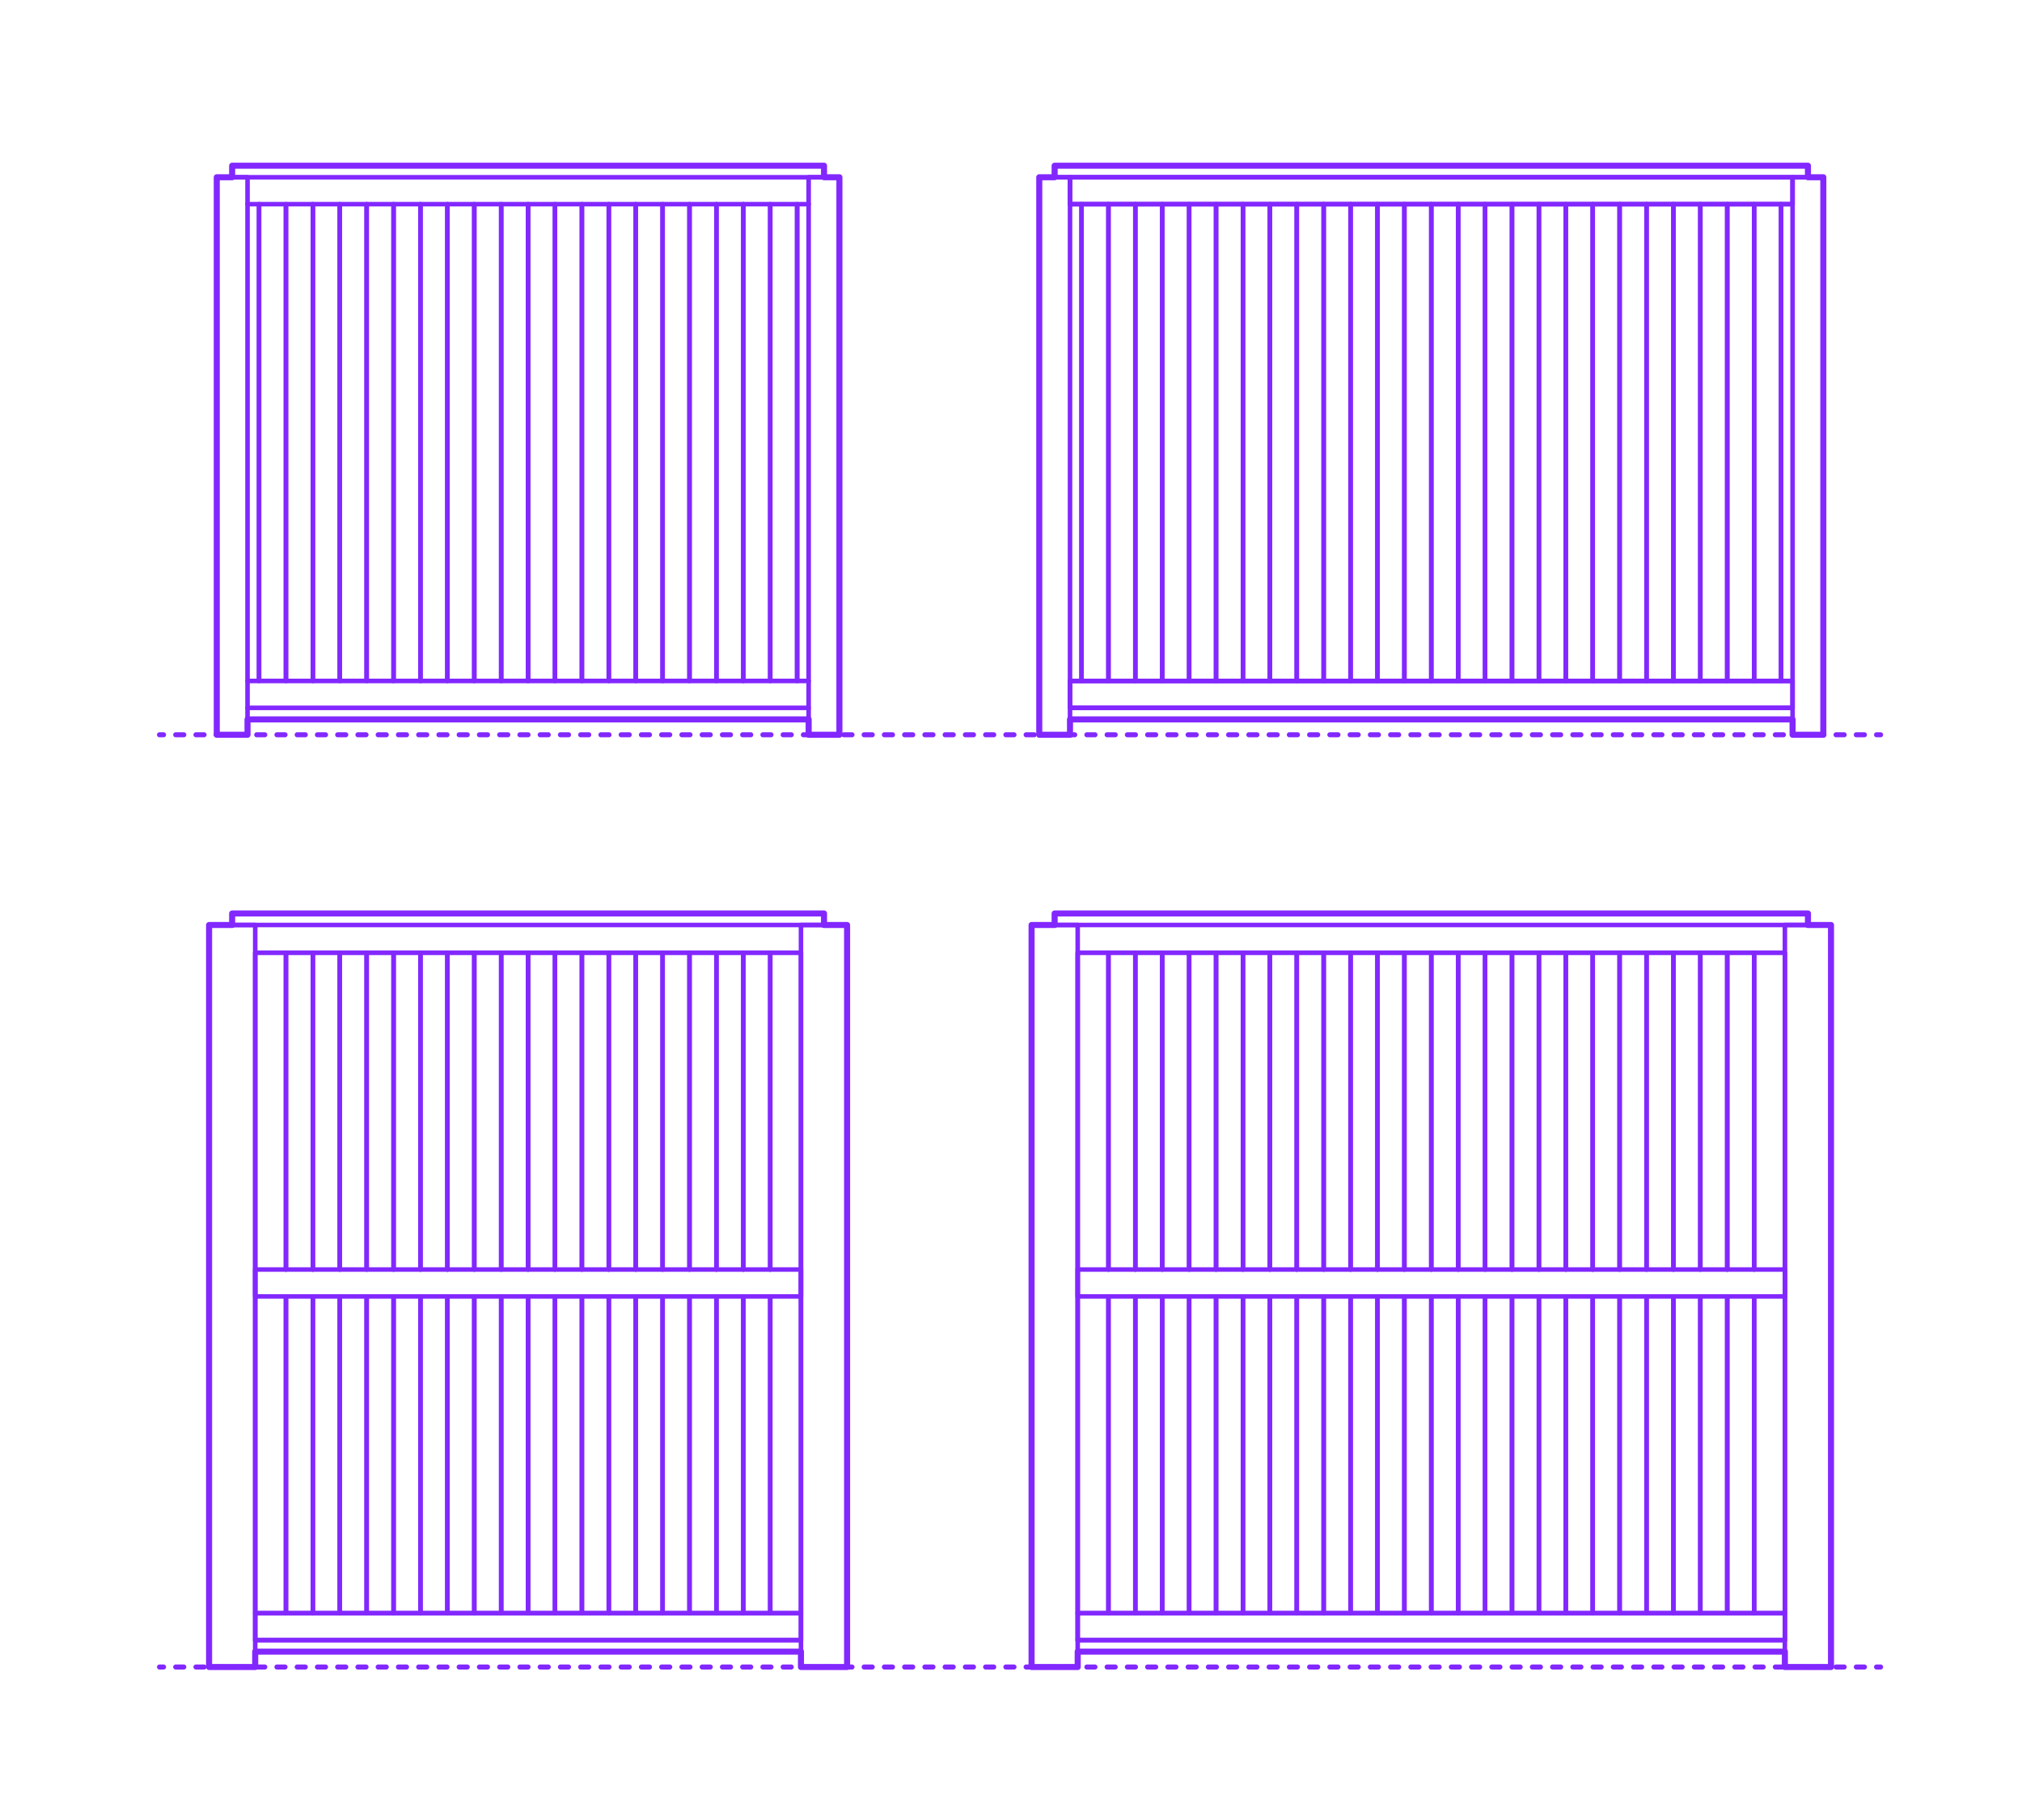 <?xml version="1.0" encoding="utf-8"?>
<!-- Generator: Adobe Illustrator 27.4.0, SVG Export Plug-In . SVG Version: 6.00 Build 0)  -->
<!DOCTYPE svg PUBLIC "-//W3C//DTD SVG 1.1//EN" "http://www.w3.org/Graphics/SVG/1.1/DTD/svg11.dtd">
<svg version="1.1" xmlns:x="http://ns.adobe.com/Extensibility/1.0/" xmlns:i="http://ns.adobe.com/AdobeIllustrator/10.0/" xmlns:graph="http://ns.adobe.com/Graphs/1.0/"
	 xmlns="http://www.w3.org/2000/svg" xmlns:xlink="http://www.w3.org/1999/xlink" x="0px" y="0px" width="1000px" height="900px"
	 viewBox="0 0 1000 900" enable-background="new 0 0 1000 900" xml:space="preserve">
<g id="FILL-BACKGROUND">
	<rect x="0" y="0" fill="#FFFFFF" width="1000" height="900"/>
</g>
<g id="N-TEXT">
</g>
<g id="N-DIMENSIONS">
</g>
<g id="_x32_D_x24_AG-DIAGRAM">
	<g id="POLYLINE_00000014607781312379650110000006165973620635486112_">
		<g>
			<g>
				
					<line fill="none" stroke="#8228FF" stroke-width="2.5" stroke-linecap="round" stroke-linejoin="round" x1="78.884" y1="824.347" x2="80.884" y2="824.347"/>
				
					<line fill="none" stroke="#8228FF" stroke-width="2.5" stroke-linecap="round" stroke-linejoin="round" stroke-dasharray="4.006,6.008" x1="86.893" y1="824.347" x2="925.058" y2="824.347"/>
				
					<line fill="none" stroke="#8228FF" stroke-width="2.5" stroke-linecap="round" stroke-linejoin="round" x1="928.062" y1="824.347" x2="930.062" y2="824.347"/>
			</g>
		</g>
	</g>
	<g id="POLYLINE_00000168838865928540420110000004706684632524355216_">
		<g>
			<g>
				
					<line fill="none" stroke="#8228FF" stroke-width="2.5" stroke-linecap="round" stroke-linejoin="round" x1="78.884" y1="363.346" x2="80.884" y2="363.346"/>
				
					<line fill="none" stroke="#8228FF" stroke-width="2.5" stroke-linecap="round" stroke-linejoin="round" stroke-dasharray="4.006,6.008" x1="86.893" y1="363.346" x2="925.058" y2="363.346"/>
				
					<line fill="none" stroke="#8228FF" stroke-width="2.5" stroke-linecap="round" stroke-linejoin="round" x1="928.062" y1="363.346" x2="930.062" y2="363.346"/>
			</g>
		</g>
	</g>
</g>
<g id="_x32_D_x24_AG-DETAILS-DIAGRAM">
</g>
<g id="_x32_D_x24_AG-BUILDINGS">
	<g id="POLYLINE_00000159464405155100606620000000523307865101929659_">
		
			<polyline fill="none" stroke="#8228FF" stroke-width="2.25" stroke-linecap="round" stroke-linejoin="round" stroke-miterlimit="10" points="
			548.191,627.793 548.191,471.156 532.985,471.156 532.985,797.736 548.191,797.736 548.191,641.099 		"/>
	</g>
	<g id="POLYLINE_00000129182206448678588320000006692621397111017878_">
		
			<polyline fill="none" stroke="#8228FF" stroke-width="2.25" stroke-linecap="round" stroke-linejoin="round" stroke-miterlimit="10" points="
			867.525,641.099 867.525,797.736 882.731,797.736 882.731,471.156 867.525,471.156 867.525,627.793 		"/>
	</g>
	<g id="POLYLINE_00000059284833091736732150000015785102070620875937_">
		
			<polyline fill="none" stroke="#8228FF" stroke-width="2.25" stroke-linecap="round" stroke-linejoin="round" stroke-miterlimit="10" points="
			814.303,641.099 814.303,797.736 827.608,797.736 827.608,641.099 		"/>
	</g>
	<g id="POLYLINE_00000147213855699830361100000007338523353729803926_">
		
			<polyline fill="none" stroke="#8228FF" stroke-width="2.25" stroke-linecap="round" stroke-linejoin="round" stroke-miterlimit="10" points="
			827.608,627.793 827.608,471.156 814.303,471.156 814.303,627.793 		"/>
	</g>
	<g id="POLYLINE_00000140732798001925985660000006319725061011147674_">
		
			<polyline fill="none" stroke="#8228FF" stroke-width="2.25" stroke-linecap="round" stroke-linejoin="round" stroke-miterlimit="10" points="
			827.608,641.099 827.608,797.736 840.914,797.736 840.914,641.099 		"/>
	</g>
	<g id="POLYLINE_00000124157025734029649800000010364021558908951960_">
		
			<polyline fill="none" stroke="#8228FF" stroke-width="2.25" stroke-linecap="round" stroke-linejoin="round" stroke-miterlimit="10" points="
			840.914,627.793 840.914,471.156 827.608,471.156 827.608,627.793 		"/>
	</g>
	<g id="POLYLINE_00000031930107232015254480000001706216305729211567_">
		
			<polyline fill="none" stroke="#8228FF" stroke-width="2.25" stroke-linecap="round" stroke-linejoin="round" stroke-miterlimit="10" points="
			840.914,641.099 840.914,797.736 854.219,797.736 854.219,641.099 		"/>
	</g>
	<g id="POLYLINE_00000049908091956652167160000016917498550578218686_">
		
			<polyline fill="none" stroke="#8228FF" stroke-width="2.25" stroke-linecap="round" stroke-linejoin="round" stroke-miterlimit="10" points="
			854.219,627.793 854.219,471.156 840.914,471.156 840.914,627.793 		"/>
	</g>
	<g id="POLYLINE_00000039116630998164627870000018064490304735577780_">
		
			<polyline fill="none" stroke="#8228FF" stroke-width="2.25" stroke-linecap="round" stroke-linejoin="round" stroke-miterlimit="10" points="
			854.219,641.099 854.219,797.736 867.525,797.736 867.525,641.099 		"/>
	</g>
	<g id="POLYLINE_00000089561372941060092990000016095331055971594145_">
		
			<polyline fill="none" stroke="#8228FF" stroke-width="2.25" stroke-linecap="round" stroke-linejoin="round" stroke-miterlimit="10" points="
			867.525,627.793 867.525,471.156 854.219,471.156 854.219,627.793 		"/>
	</g>
	<g id="POLYLINE_00000166644210750560899890000002136427245549255351_">
		
			<polyline fill="none" stroke="#8228FF" stroke-width="2.25" stroke-linecap="round" stroke-linejoin="round" stroke-miterlimit="10" points="
			561.497,641.099 561.497,797.736 574.803,797.736 574.803,641.099 		"/>
	</g>
	<g id="POLYLINE_00000039105300141358663340000017657045177173273496_">
		
			<polyline fill="none" stroke="#8228FF" stroke-width="2.25" stroke-linecap="round" stroke-linejoin="round" stroke-miterlimit="10" points="
			574.803,627.793 574.803,471.156 561.497,471.156 561.497,627.793 		"/>
	</g>
	<g id="POLYLINE_00000103959665929111802870000017891054100736485761_">
		
			<polyline fill="none" stroke="#8228FF" stroke-width="2.25" stroke-linecap="round" stroke-linejoin="round" stroke-miterlimit="10" points="
			548.191,641.099 548.191,797.736 561.497,797.736 561.497,641.099 		"/>
	</g>
	<g id="POLYLINE_00000127740462407012332810000004184191490287875223_">
		
			<polyline fill="none" stroke="#8228FF" stroke-width="2.25" stroke-linecap="round" stroke-linejoin="round" stroke-miterlimit="10" points="
			561.497,627.793 561.497,471.156 548.191,471.156 548.191,627.793 		"/>
	</g>
	<g id="POLYLINE_00000011032276747749831550000017583561377973679000_">
		
			<polyline fill="none" stroke="#8228FF" stroke-width="2.25" stroke-linecap="round" stroke-linejoin="round" stroke-miterlimit="10" points="
			574.803,641.099 574.803,797.736 588.108,797.736 588.108,641.099 		"/>
	</g>
	<g id="POLYLINE_00000029040825716749615070000003054755653956610202_">
		
			<polyline fill="none" stroke="#8228FF" stroke-width="2.25" stroke-linecap="round" stroke-linejoin="round" stroke-miterlimit="10" points="
			588.108,627.793 588.108,471.156 574.803,471.156 574.803,627.793 		"/>
	</g>
	<g id="POLYLINE_00000053510546439820888290000016535835652414459020_">
		
			<polyline fill="none" stroke="#8228FF" stroke-width="2.25" stroke-linecap="round" stroke-linejoin="round" stroke-miterlimit="10" points="
			588.108,641.099 588.108,797.736 601.414,797.736 601.414,641.099 		"/>
	</g>
	<g id="POLYLINE_00000107550392113126388840000013510415509600136371_">
		
			<polyline fill="none" stroke="#8228FF" stroke-width="2.25" stroke-linecap="round" stroke-linejoin="round" stroke-miterlimit="10" points="
			601.414,627.793 601.414,471.156 588.108,471.156 588.108,627.793 		"/>
	</g>
	<g id="POLYLINE_00000140705000454495591670000002452405103407266485_">
		
			<polyline fill="none" stroke="#8228FF" stroke-width="2.25" stroke-linecap="round" stroke-linejoin="round" stroke-miterlimit="10" points="
			601.414,641.099 601.414,797.736 614.719,797.736 614.719,641.099 		"/>
	</g>
	<g id="POLYLINE_00000072993165092603698520000005481786239545803190_">
		
			<polyline fill="none" stroke="#8228FF" stroke-width="2.25" stroke-linecap="round" stroke-linejoin="round" stroke-miterlimit="10" points="
			614.719,627.793 614.719,471.156 601.414,471.156 601.414,627.793 		"/>
	</g>
	<g id="POLYLINE_00000053517000454271343900000016933977720787974043_">
		
			<polyline fill="none" stroke="#8228FF" stroke-width="2.25" stroke-linecap="round" stroke-linejoin="round" stroke-miterlimit="10" points="
			614.719,641.099 614.719,797.736 628.025,797.736 628.025,641.099 		"/>
	</g>
	<g id="POLYLINE_00000059996546268794666870000002088043179153501321_">
		
			<polyline fill="none" stroke="#8228FF" stroke-width="2.25" stroke-linecap="round" stroke-linejoin="round" stroke-miterlimit="10" points="
			628.025,627.793 628.025,471.156 614.719,471.156 614.719,627.793 		"/>
	</g>
	<g id="POLYLINE_00000070112303941706997490000001361710262129817477_">
		
			<polyline fill="none" stroke="#8228FF" stroke-width="2.25" stroke-linecap="round" stroke-linejoin="round" stroke-miterlimit="10" points="
			628.025,641.099 628.025,797.736 641.33,797.736 641.33,641.099 		"/>
	</g>
	<g id="POLYLINE_00000019651979023323797870000008355421765811014827_">
		
			<polyline fill="none" stroke="#8228FF" stroke-width="2.25" stroke-linecap="round" stroke-linejoin="round" stroke-miterlimit="10" points="
			641.33,627.793 641.33,471.156 628.025,471.156 628.025,627.793 		"/>
	</g>
	<g id="POLYLINE_00000037677896550359133430000014308053298679725206_">
		
			<polyline fill="none" stroke="#8228FF" stroke-width="2.25" stroke-linecap="round" stroke-linejoin="round" stroke-miterlimit="10" points="
			641.33,641.099 641.33,797.736 654.636,797.736 654.636,641.099 		"/>
	</g>
	<g id="POLYLINE_00000021109368886529390240000013428120966526167941_">
		
			<polyline fill="none" stroke="#8228FF" stroke-width="2.25" stroke-linecap="round" stroke-linejoin="round" stroke-miterlimit="10" points="
			654.636,627.793 654.636,471.156 641.33,471.156 641.33,627.793 		"/>
	</g>
	<g id="POLYLINE_00000021082232187594526300000009402347674085998227_">
		
			<polyline fill="none" stroke="#8228FF" stroke-width="2.25" stroke-linecap="round" stroke-linejoin="round" stroke-miterlimit="10" points="
			654.636,641.099 654.636,797.736 667.941,797.736 667.941,641.099 		"/>
	</g>
	<g id="POLYLINE_00000011742760352273839970000009870234307053680013_">
		
			<polyline fill="none" stroke="#8228FF" stroke-width="2.25" stroke-linecap="round" stroke-linejoin="round" stroke-miterlimit="10" points="
			667.941,627.793 667.941,471.156 654.636,471.156 654.636,627.793 		"/>
	</g>
	<g id="POLYLINE_00000091016221394209446470000002003341349081552796_">
		
			<polyline fill="none" stroke="#8228FF" stroke-width="2.25" stroke-linecap="round" stroke-linejoin="round" stroke-miterlimit="10" points="
			667.941,641.099 667.941,797.736 681.247,797.736 681.247,641.099 		"/>
	</g>
	<g id="POLYLINE_00000064319518751470616950000007936103053707798947_">
		
			<polyline fill="none" stroke="#8228FF" stroke-width="2.25" stroke-linecap="round" stroke-linejoin="round" stroke-miterlimit="10" points="
			681.247,627.793 681.247,471.156 667.941,471.156 667.941,627.793 		"/>
	</g>
	<g id="POLYLINE_00000027566360845743268630000008737748199646372015_">
		
			<polyline fill="none" stroke="#8228FF" stroke-width="2.25" stroke-linecap="round" stroke-linejoin="round" stroke-miterlimit="10" points="
			681.247,641.099 681.247,797.736 694.553,797.736 694.553,641.099 		"/>
	</g>
	<g id="POLYLINE_00000145737036132630333520000006626659061195762069_">
		
			<polyline fill="none" stroke="#8228FF" stroke-width="2.25" stroke-linecap="round" stroke-linejoin="round" stroke-miterlimit="10" points="
			694.553,627.793 694.553,471.156 681.247,471.156 681.247,627.793 		"/>
	</g>
	<g id="POLYLINE_00000172418814358232889250000013501763843561021572_">
		
			<polyline fill="none" stroke="#8228FF" stroke-width="2.25" stroke-linecap="round" stroke-linejoin="round" stroke-miterlimit="10" points="
			694.553,641.099 694.553,797.736 707.858,797.736 707.858,641.099 		"/>
	</g>
	<g id="POLYLINE_00000123422086055751918520000012075848200493311377_">
		
			<polyline fill="none" stroke="#8228FF" stroke-width="2.25" stroke-linecap="round" stroke-linejoin="round" stroke-miterlimit="10" points="
			707.858,627.793 707.858,471.156 694.553,471.156 694.553,627.793 		"/>
	</g>
	<g id="POLYLINE_00000048488321803653403200000006100582886667781535_">
		
			<polyline fill="none" stroke="#8228FF" stroke-width="2.25" stroke-linecap="round" stroke-linejoin="round" stroke-miterlimit="10" points="
			707.858,641.099 707.858,797.736 721.164,797.736 721.164,641.099 		"/>
	</g>
	<g id="POLYLINE_00000091001000620066339840000005937162932025082799_">
		
			<polyline fill="none" stroke="#8228FF" stroke-width="2.25" stroke-linecap="round" stroke-linejoin="round" stroke-miterlimit="10" points="
			721.164,627.793 721.164,471.156 707.858,471.156 707.858,627.793 		"/>
	</g>
	<g id="POLYLINE_00000034058932826701320440000002625660324717072052_">
		
			<polyline fill="none" stroke="#8228FF" stroke-width="2.25" stroke-linecap="round" stroke-linejoin="round" stroke-miterlimit="10" points="
			721.164,641.099 721.164,797.736 734.469,797.736 734.469,641.099 		"/>
	</g>
	<g id="POLYLINE_00000071527046974296328410000004667660974608828299_">
		
			<polyline fill="none" stroke="#8228FF" stroke-width="2.25" stroke-linecap="round" stroke-linejoin="round" stroke-miterlimit="10" points="
			734.469,627.793 734.469,471.156 721.164,471.156 721.164,627.793 		"/>
	</g>
	<g id="POLYLINE_00000079482535029483599320000010922596524438107272_">
		
			<polyline fill="none" stroke="#8228FF" stroke-width="2.25" stroke-linecap="round" stroke-linejoin="round" stroke-miterlimit="10" points="
			734.469,641.099 734.469,797.736 747.775,797.736 747.775,641.099 		"/>
	</g>
	<g id="POLYLINE_00000150800436995822987690000000072979477856603041_">
		
			<polyline fill="none" stroke="#8228FF" stroke-width="2.25" stroke-linecap="round" stroke-linejoin="round" stroke-miterlimit="10" points="
			747.775,627.793 747.775,471.156 734.469,471.156 734.469,627.793 		"/>
	</g>
	<g id="POLYLINE_00000064348928444623822680000004866097126394921651_">
		
			<polyline fill="none" stroke="#8228FF" stroke-width="2.25" stroke-linecap="round" stroke-linejoin="round" stroke-miterlimit="10" points="
			747.775,641.099 747.775,797.736 761.08,797.736 761.08,641.099 		"/>
	</g>
	<g id="POLYLINE_00000013884144832179929520000007066632813506865035_">
		
			<polyline fill="none" stroke="#8228FF" stroke-width="2.25" stroke-linecap="round" stroke-linejoin="round" stroke-miterlimit="10" points="
			761.08,627.793 761.08,471.156 747.775,471.156 747.775,627.793 		"/>
	</g>
	<g id="POLYLINE_00000181084632481660861080000011161549414076192640_">
		
			<polyline fill="none" stroke="#8228FF" stroke-width="2.25" stroke-linecap="round" stroke-linejoin="round" stroke-miterlimit="10" points="
			761.08,641.099 761.08,797.736 774.386,797.736 774.386,641.099 		"/>
	</g>
	<g id="POLYLINE_00000176743692271091452090000016413288606361150382_">
		
			<polyline fill="none" stroke="#8228FF" stroke-width="2.25" stroke-linecap="round" stroke-linejoin="round" stroke-miterlimit="10" points="
			774.386,627.793 774.386,471.156 761.08,471.156 761.08,627.793 		"/>
	</g>
	<g id="POLYLINE_00000007427410752875267940000008095540172522094001_">
		
			<polyline fill="none" stroke="#8228FF" stroke-width="2.25" stroke-linecap="round" stroke-linejoin="round" stroke-miterlimit="10" points="
			774.386,641.099 774.386,797.736 787.691,797.736 787.691,641.099 		"/>
	</g>
	<g id="POLYLINE_00000078041927767794299810000012263374052189397694_">
		
			<polyline fill="none" stroke="#8228FF" stroke-width="2.25" stroke-linecap="round" stroke-linejoin="round" stroke-miterlimit="10" points="
			787.691,627.793 787.691,471.156 774.386,471.156 774.386,627.793 		"/>
	</g>
	<g id="POLYLINE_00000022539476292817813170000014480928971773279390_">
		
			<polyline fill="none" stroke="#8228FF" stroke-width="2.25" stroke-linecap="round" stroke-linejoin="round" stroke-miterlimit="10" points="
			787.691,641.099 787.691,797.736 800.997,797.736 800.997,641.099 		"/>
	</g>
	<g id="POLYLINE_00000176002058727850750440000014480116179552824960_">
		
			<polyline fill="none" stroke="#8228FF" stroke-width="2.25" stroke-linecap="round" stroke-linejoin="round" stroke-miterlimit="10" points="
			800.997,627.793 800.997,471.156 787.691,471.156 787.691,627.793 		"/>
	</g>
	<g id="POLYLINE_00000177458330447876499010000009400637595569214095_">
		
			<polyline fill="none" stroke="#8228FF" stroke-width="2.25" stroke-linecap="round" stroke-linejoin="round" stroke-miterlimit="10" points="
			800.997,641.099 800.997,797.736 814.303,797.736 814.303,641.099 		"/>
	</g>
	<g id="POLYLINE_00000123411711147134033550000001662804575931613070_">
		
			<polyline fill="none" stroke="#8228FF" stroke-width="2.25" stroke-linecap="round" stroke-linejoin="round" stroke-miterlimit="10" points="
			814.303,627.793 814.303,471.156 800.997,471.156 800.997,627.793 		"/>
	</g>
	<g id="POLYLINE_00000087395193072137782160000017081834246959228800_">
		
			<polyline fill="none" stroke="#8228FF" stroke-width="2.25" stroke-linecap="round" stroke-linejoin="round" stroke-miterlimit="10" points="
			380.922,641.099 380.922,797.736 396.128,797.736 396.128,471.156 380.922,471.156 380.922,627.793 		"/>
	</g>
	<g id="POLYLINE_00000096046054661514425170000004656485867251526806_">
		
			<polyline fill="none" stroke="#8228FF" stroke-width="2.25" stroke-linecap="round" stroke-linejoin="round" stroke-miterlimit="10" points="
			141.422,627.793 141.422,471.156 126.215,471.156 126.215,797.736 141.422,797.736 141.422,641.099 		"/>
	</g>
	<g id="POLYLINE_00000103244303068471469870000006612198572180143515_">
		
			<polyline fill="none" stroke="#8228FF" stroke-width="2.25" stroke-linecap="round" stroke-linejoin="round" stroke-miterlimit="10" points="
			154.727,641.099 154.727,797.736 168.033,797.736 168.033,641.099 		"/>
	</g>
	<g id="POLYLINE_00000032644718156486253440000016878598179476066443_">
		
			<polyline fill="none" stroke="#8228FF" stroke-width="2.25" stroke-linecap="round" stroke-linejoin="round" stroke-miterlimit="10" points="
			168.033,627.793 168.033,471.156 154.727,471.156 154.727,627.793 		"/>
	</g>
	<g id="POLYLINE_00000118356720461383483130000013552793357093792129_">
		
			<polyline fill="none" stroke="#8228FF" stroke-width="2.25" stroke-linecap="round" stroke-linejoin="round" stroke-miterlimit="10" points="
			141.422,641.099 141.422,797.736 154.727,797.736 154.727,641.099 		"/>
	</g>
	<g id="POLYLINE_00000178903151242390076400000006600361698321352074_">
		
			<polyline fill="none" stroke="#8228FF" stroke-width="2.25" stroke-linecap="round" stroke-linejoin="round" stroke-miterlimit="10" points="
			154.727,627.793 154.727,471.156 141.422,471.156 141.422,627.793 		"/>
	</g>
	<g id="POLYLINE_00000122715294274394787690000006107035690146714244_">
		
			<polyline fill="none" stroke="#8228FF" stroke-width="2.25" stroke-linecap="round" stroke-linejoin="round" stroke-miterlimit="10" points="
			168.033,641.099 168.033,797.736 181.338,797.736 181.338,641.099 		"/>
	</g>
	<g id="POLYLINE_00000079477235257332071370000014660088317558698916_">
		
			<polyline fill="none" stroke="#8228FF" stroke-width="2.25" stroke-linecap="round" stroke-linejoin="round" stroke-miterlimit="10" points="
			181.338,627.793 181.338,471.156 168.033,471.156 168.033,627.793 		"/>
	</g>
	<g id="POLYLINE_00000182521000981216093900000009866388934622701227_">
		
			<polyline fill="none" stroke="#8228FF" stroke-width="2.25" stroke-linecap="round" stroke-linejoin="round" stroke-miterlimit="10" points="
			181.338,641.099 181.338,797.736 194.644,797.736 194.644,641.099 		"/>
	</g>
	<g id="POLYLINE_00000135665690900727017020000011205708345793905538_">
		
			<polyline fill="none" stroke="#8228FF" stroke-width="2.25" stroke-linecap="round" stroke-linejoin="round" stroke-miterlimit="10" points="
			194.644,627.793 194.644,471.156 181.338,471.156 181.338,627.793 		"/>
	</g>
	<g id="POLYLINE_00000124121439074573245530000002062144819820198292_">
		
			<polyline fill="none" stroke="#8228FF" stroke-width="2.25" stroke-linecap="round" stroke-linejoin="round" stroke-miterlimit="10" points="
			194.644,641.099 194.644,797.736 207.949,797.736 207.949,641.099 		"/>
	</g>
	<g id="POLYLINE_00000019655690661737603820000011641407954426869390_">
		
			<polyline fill="none" stroke="#8228FF" stroke-width="2.25" stroke-linecap="round" stroke-linejoin="round" stroke-miterlimit="10" points="
			207.949,627.793 207.949,471.156 194.644,471.156 194.644,627.793 		"/>
	</g>
	<g id="POLYLINE_00000008856351370441093440000012302160498879052966_">
		
			<polyline fill="none" stroke="#8228FF" stroke-width="2.25" stroke-linecap="round" stroke-linejoin="round" stroke-miterlimit="10" points="
			207.949,641.099 207.949,797.736 221.255,797.736 221.255,641.099 		"/>
	</g>
	<g id="POLYLINE_00000049191186145289846310000013618734804754576033_">
		
			<polyline fill="none" stroke="#8228FF" stroke-width="2.25" stroke-linecap="round" stroke-linejoin="round" stroke-miterlimit="10" points="
			221.255,627.793 221.255,471.156 207.949,471.156 207.949,627.793 		"/>
	</g>
	<g id="POLYLINE_00000061461350937784334860000016208739235131253929_">
		
			<polyline fill="none" stroke="#8228FF" stroke-width="2.25" stroke-linecap="round" stroke-linejoin="round" stroke-miterlimit="10" points="
			221.255,641.099 221.255,797.736 234.561,797.736 234.561,641.099 		"/>
	</g>
	<g id="POLYLINE_00000121965722746715552790000002379867857076926633_">
		
			<polyline fill="none" stroke="#8228FF" stroke-width="2.25" stroke-linecap="round" stroke-linejoin="round" stroke-miterlimit="10" points="
			234.561,627.793 234.561,471.156 221.255,471.156 221.255,627.793 		"/>
	</g>
	<g id="POLYLINE_00000029747163001135514070000000499877730833244330_">
		
			<polyline fill="none" stroke="#8228FF" stroke-width="2.25" stroke-linecap="round" stroke-linejoin="round" stroke-miterlimit="10" points="
			234.561,641.099 234.561,797.736 247.866,797.736 247.866,641.099 		"/>
	</g>
	<g id="POLYLINE_00000072982326122173095860000013590769073507016127_">
		
			<polyline fill="none" stroke="#8228FF" stroke-width="2.25" stroke-linecap="round" stroke-linejoin="round" stroke-miterlimit="10" points="
			247.866,627.793 247.866,471.156 234.561,471.156 234.561,627.793 		"/>
	</g>
	<g id="POLYLINE_00000018937407205679496250000007141691739859681435_">
		
			<polyline fill="none" stroke="#8228FF" stroke-width="2.25" stroke-linecap="round" stroke-linejoin="round" stroke-miterlimit="10" points="
			247.866,641.099 247.866,797.736 261.172,797.736 261.172,641.099 		"/>
	</g>
	<g id="POLYLINE_00000099647761755751920800000008320571434278488724_">
		
			<polyline fill="none" stroke="#8228FF" stroke-width="2.25" stroke-linecap="round" stroke-linejoin="round" stroke-miterlimit="10" points="
			261.172,627.793 261.172,471.156 247.866,471.156 247.866,627.793 		"/>
	</g>
	<g id="POLYLINE_00000088106939094534081580000003600620924187706260_">
		
			<polyline fill="none" stroke="#8228FF" stroke-width="2.25" stroke-linecap="round" stroke-linejoin="round" stroke-miterlimit="10" points="
			261.172,641.099 261.172,797.736 274.477,797.736 274.477,641.099 		"/>
	</g>
	<g id="POLYLINE_00000124882084501298757330000002273745895538504614_">
		
			<polyline fill="none" stroke="#8228FF" stroke-width="2.25" stroke-linecap="round" stroke-linejoin="round" stroke-miterlimit="10" points="
			274.477,627.793 274.477,471.156 261.172,471.156 261.172,627.793 		"/>
	</g>
	<g id="POLYLINE_00000108280465569424485200000008293779855479516557_">
		
			<polyline fill="none" stroke="#8228FF" stroke-width="2.25" stroke-linecap="round" stroke-linejoin="round" stroke-miterlimit="10" points="
			274.477,641.099 274.477,797.736 287.783,797.736 287.783,641.099 		"/>
	</g>
	<g id="POLYLINE_00000098183502555023758500000014222803954210806447_">
		
			<polyline fill="none" stroke="#8228FF" stroke-width="2.25" stroke-linecap="round" stroke-linejoin="round" stroke-miterlimit="10" points="
			287.783,627.793 287.783,471.156 274.477,471.156 274.477,627.793 		"/>
	</g>
	<g id="POLYLINE_00000163073090900435739900000008911289756037732029_">
		
			<polyline fill="none" stroke="#8228FF" stroke-width="2.25" stroke-linecap="round" stroke-linejoin="round" stroke-miterlimit="10" points="
			287.783,641.099 287.783,797.736 301.088,797.736 301.088,641.099 		"/>
	</g>
	<g id="POLYLINE_00000168834841422938561700000004592245322814567076_">
		
			<polyline fill="none" stroke="#8228FF" stroke-width="2.25" stroke-linecap="round" stroke-linejoin="round" stroke-miterlimit="10" points="
			301.088,627.793 301.088,471.156 287.783,471.156 287.783,627.793 		"/>
	</g>
	<g id="POLYLINE_00000112604588799246482660000016165378150165838470_">
		
			<polyline fill="none" stroke="#8228FF" stroke-width="2.25" stroke-linecap="round" stroke-linejoin="round" stroke-miterlimit="10" points="
			301.088,641.099 301.088,797.736 314.394,797.736 314.394,641.099 		"/>
	</g>
	<g id="POLYLINE_00000047027396569974211170000005472830344892918203_">
		
			<polyline fill="none" stroke="#8228FF" stroke-width="2.25" stroke-linecap="round" stroke-linejoin="round" stroke-miterlimit="10" points="
			314.394,627.793 314.394,471.156 301.088,471.156 301.088,627.793 		"/>
	</g>
	<g id="POLYLINE_00000003825414446826801730000007328898684288388797_">
		
			<polyline fill="none" stroke="#8228FF" stroke-width="2.25" stroke-linecap="round" stroke-linejoin="round" stroke-miterlimit="10" points="
			314.394,641.099 314.394,797.736 327.699,797.736 327.699,641.099 		"/>
	</g>
	<g id="POLYLINE_00000016783401069428582300000014338134407952300687_">
		
			<polyline fill="none" stroke="#8228FF" stroke-width="2.25" stroke-linecap="round" stroke-linejoin="round" stroke-miterlimit="10" points="
			327.699,627.793 327.699,471.156 314.394,471.156 314.394,627.793 		"/>
	</g>
	<g id="POLYLINE_00000151527766155899914380000018407176343245809564_">
		
			<polyline fill="none" stroke="#8228FF" stroke-width="2.25" stroke-linecap="round" stroke-linejoin="round" stroke-miterlimit="10" points="
			327.699,641.099 327.699,797.736 341.005,797.736 341.005,641.099 		"/>
	</g>
	<g id="POLYLINE_00000058561242445956934940000014007142278295875740_">
		
			<polyline fill="none" stroke="#8228FF" stroke-width="2.25" stroke-linecap="round" stroke-linejoin="round" stroke-miterlimit="10" points="
			341.005,627.793 341.005,471.156 327.699,471.156 327.699,627.793 		"/>
	</g>
	<g id="POLYLINE_00000078025182334081900250000005413413871615812797_">
		
			<polyline fill="none" stroke="#8228FF" stroke-width="2.25" stroke-linecap="round" stroke-linejoin="round" stroke-miterlimit="10" points="
			341.005,641.099 341.005,797.736 354.311,797.736 354.311,641.099 		"/>
	</g>
	<g id="POLYLINE_00000016772779969701847540000001767390081880640923_">
		
			<polyline fill="none" stroke="#8228FF" stroke-width="2.25" stroke-linecap="round" stroke-linejoin="round" stroke-miterlimit="10" points="
			354.311,627.793 354.311,471.156 341.005,471.156 341.005,627.793 		"/>
	</g>
	<g id="POLYLINE_00000062887627571064054820000004972453010044003757_">
		
			<polyline fill="none" stroke="#8228FF" stroke-width="2.25" stroke-linecap="round" stroke-linejoin="round" stroke-miterlimit="10" points="
			354.311,641.099 354.311,797.736 367.616,797.736 367.616,641.099 		"/>
	</g>
	<g id="POLYLINE_00000003823196765554913360000000319589954722470064_">
		
			<polyline fill="none" stroke="#8228FF" stroke-width="2.25" stroke-linecap="round" stroke-linejoin="round" stroke-miterlimit="10" points="
			367.616,627.793 367.616,471.156 354.311,471.156 354.311,627.793 		"/>
	</g>
	<g id="POLYLINE_00000111163128861759816110000005066308481387413940_">
		
			<polyline fill="none" stroke="#8228FF" stroke-width="2.25" stroke-linecap="round" stroke-linejoin="round" stroke-miterlimit="10" points="
			367.616,641.099 367.616,797.736 380.922,797.736 380.922,641.099 		"/>
	</g>
	<g id="POLYLINE_00000113316109213100934750000000060777321497639837_">
		
			<polyline fill="none" stroke="#8228FF" stroke-width="2.25" stroke-linecap="round" stroke-linejoin="round" stroke-miterlimit="10" points="
			380.922,627.793 380.922,471.156 367.616,471.156 367.616,627.793 		"/>
	</g>
	<g id="POLYLINE_00000076587294782584266980000014108788064212695998_">
		
			<rect x="126.215" y="627.793" fill="none" stroke="#8228FF" stroke-width="2.25" stroke-linecap="round" stroke-linejoin="round" stroke-miterlimit="10" width="269.913" height="13.306"/>
	</g>
	<g id="POLYLINE_00000168074953954860348470000011402868749629491085_">
		
			<rect x="532.985" y="627.793" fill="none" stroke="#8228FF" stroke-width="2.25" stroke-linecap="round" stroke-linejoin="round" stroke-miterlimit="10" width="349.746" height="13.306"/>
	</g>
	<g id="POLYLINE_00000094576514376346889620000003196534834734697646_">
		
			<rect x="126.215" y="797.736" fill="none" stroke="#8228FF" stroke-width="2.25" stroke-linecap="round" stroke-linejoin="round" stroke-miterlimit="10" width="269.913" height="13.306"/>
	</g>
	<g id="POLYLINE_00000054947683576768034020000011252829290852684720_">
		
			<rect x="532.985" y="797.736" fill="none" stroke="#8228FF" stroke-width="2.25" stroke-linecap="round" stroke-linejoin="round" stroke-miterlimit="10" width="349.746" height="13.306"/>
	</g>
	<g id="POLYLINE_00000005261285416216278990000000566010710929178007_">
		
			<line fill="none" stroke="#8228FF" stroke-width="2.25" stroke-linecap="round" stroke-linejoin="round" stroke-miterlimit="10" x1="126.215" y1="816.744" x2="396.128" y2="816.744"/>
	</g>
	<g id="POLYLINE_00000008851335578942046770000010975212061334571912_">
		
			<line fill="none" stroke="#8228FF" stroke-width="2.25" stroke-linecap="round" stroke-linejoin="round" stroke-miterlimit="10" x1="396.128" y1="811.042" x2="126.215" y2="811.042"/>
	</g>
	<g id="POLYLINE_00000163795915853904505640000001901057569876523694_">
		
			<line fill="none" stroke="#8228FF" stroke-width="2.25" stroke-linecap="round" stroke-linejoin="round" stroke-miterlimit="10" x1="532.985" y1="816.744" x2="882.731" y2="816.744"/>
	</g>
	<g id="POLYLINE_00000148661616562957537720000012202625684258494087_">
		
			<line fill="none" stroke="#8228FF" stroke-width="2.25" stroke-linecap="round" stroke-linejoin="round" stroke-miterlimit="10" x1="882.731" y1="811.042" x2="532.985" y2="811.042"/>
	</g>
	<g id="POLYLINE_00000060010908725797954530000014954807982965504394_">
		
			<polygon fill="none" stroke="#8228FF" stroke-width="2.25" stroke-linecap="round" stroke-linejoin="round" stroke-miterlimit="10" points="
			882.731,457.414 905.541,457.414 905.541,824.347 882.731,824.347 882.731,816.744 		"/>
	</g>
	<g id="POLYLINE_00000158748008923669096110000006544530597583563170_">
		
			<polygon fill="none" stroke="#8228FF" stroke-width="2.25" stroke-linecap="round" stroke-linejoin="round" stroke-miterlimit="10" points="
			396.128,457.414 418.938,457.414 418.938,824.347 396.128,824.347 396.128,816.744 		"/>
	</g>
	<g id="POLYLINE_00000088093845678373067770000016724988417752783495_">
		
			<polygon fill="none" stroke="#8228FF" stroke-width="2.25" stroke-linecap="round" stroke-linejoin="round" stroke-miterlimit="10" points="
			126.215,816.744 126.215,824.347 103.406,824.347 103.406,457.414 126.215,457.414 		"/>
	</g>
	<g id="POLYLINE_00000029732876570028137660000008251150517633254563_">
		
			<polygon fill="none" stroke="#8228FF" stroke-width="2.25" stroke-linecap="round" stroke-linejoin="round" stroke-miterlimit="10" points="
			532.985,816.744 532.985,824.347 510.176,824.347 510.176,457.414 532.985,457.414 		"/>
	</g>
	<g id="POLYLINE_00000029730653439006390410000010615494049956250258_">
		
			<rect x="521.58" y="451.712" fill="none" stroke="#8228FF" stroke-width="2.25" stroke-linecap="round" stroke-linejoin="round" stroke-miterlimit="10" width="372.556" height="5.702"/>
	</g>
	<g id="POLYLINE_00000057129379776581951070000004262546877431226776_">
		
			<rect x="114.811" y="451.712" fill="none" stroke="#8228FF" stroke-width="2.25" stroke-linecap="round" stroke-linejoin="round" stroke-miterlimit="10" width="292.722" height="5.702"/>
	</g>
	<g id="POLYLINE_00000070802744007694205440000002629993653934087559_">
		
			<polyline fill="none" stroke="#8228FF" stroke-width="2.25" stroke-linecap="round" stroke-linejoin="round" stroke-miterlimit="10" points="
			399.93,100.957 394.227,100.957 394.227,336.735 399.93,336.735 		"/>
	</g>
	<g id="POLYLINE_00000131345362588269210390000013966059705856823434_">
		
			<polyline fill="none" stroke="#8228FF" stroke-width="2.25" stroke-linecap="round" stroke-linejoin="round" stroke-miterlimit="10" points="
			122.414,336.735 128.116,336.735 128.116,100.957 122.414,100.957 		"/>
	</g>
	<g id="POLYLINE_00000088812889246927898910000007659141062432439487_">
		
			<rect x="154.727" y="100.957" fill="none" stroke="#8228FF" stroke-width="2.25" stroke-linecap="round" stroke-linejoin="round" stroke-miterlimit="10" width="13.306" height="235.778"/>
	</g>
	<g id="POLYLINE_00000072244375898871156070000002791381782352069553_">
		
			<rect x="141.422" y="100.957" fill="none" stroke="#8228FF" stroke-width="2.25" stroke-linecap="round" stroke-linejoin="round" stroke-miterlimit="10" width="13.306" height="235.778"/>
	</g>
	<g id="POLYLINE_00000154396780140989290040000008672215439577936529_">
		
			<rect x="168.033" y="100.957" fill="none" stroke="#8228FF" stroke-width="2.25" stroke-linecap="round" stroke-linejoin="round" stroke-miterlimit="10" width="13.306" height="235.778"/>
	</g>
	<g id="POLYLINE_00000073719229680845210740000014588039006504198823_">
		
			<rect x="181.338" y="100.957" fill="none" stroke="#8228FF" stroke-width="2.25" stroke-linecap="round" stroke-linejoin="round" stroke-miterlimit="10" width="13.306" height="235.778"/>
	</g>
	<g id="POLYLINE_00000004545814934915363830000009030486227266185899_">
		
			<rect x="194.644" y="100.957" fill="none" stroke="#8228FF" stroke-width="2.25" stroke-linecap="round" stroke-linejoin="round" stroke-miterlimit="10" width="13.306" height="235.778"/>
	</g>
	<g id="POLYLINE_00000114778210661223871780000011219946614774573239_">
		
			<rect x="207.949" y="100.957" fill="none" stroke="#8228FF" stroke-width="2.25" stroke-linecap="round" stroke-linejoin="round" stroke-miterlimit="10" width="13.306" height="235.778"/>
	</g>
	<g id="POLYLINE_00000147202737534447651910000012698558816479455370_">
		
			<rect x="221.255" y="100.957" fill="none" stroke="#8228FF" stroke-width="2.25" stroke-linecap="round" stroke-linejoin="round" stroke-miterlimit="10" width="13.306" height="235.778"/>
	</g>
	<g id="POLYLINE_00000028304571804783968650000001916328871758037433_">
		
			<rect x="234.561" y="100.957" fill="none" stroke="#8228FF" stroke-width="2.25" stroke-linecap="round" stroke-linejoin="round" stroke-miterlimit="10" width="13.306" height="235.778"/>
	</g>
	<g id="POLYLINE_00000065052907922177308340000015018907148214632593_">
		
			<rect x="247.866" y="100.957" fill="none" stroke="#8228FF" stroke-width="2.25" stroke-linecap="round" stroke-linejoin="round" stroke-miterlimit="10" width="13.306" height="235.778"/>
	</g>
	<g id="POLYLINE_00000028318051645318773070000017101888583668838793_">
		
			<rect x="261.172" y="100.957" fill="none" stroke="#8228FF" stroke-width="2.25" stroke-linecap="round" stroke-linejoin="round" stroke-miterlimit="10" width="13.306" height="235.778"/>
	</g>
	<g id="POLYLINE_00000134942342127641229200000013956447710288601496_">
		
			<rect x="274.477" y="100.957" fill="none" stroke="#8228FF" stroke-width="2.25" stroke-linecap="round" stroke-linejoin="round" stroke-miterlimit="10" width="13.306" height="235.778"/>
	</g>
	<g id="POLYLINE_00000050657284055666075120000012949999334808832898_">
		
			<rect x="287.783" y="100.957" fill="none" stroke="#8228FF" stroke-width="2.25" stroke-linecap="round" stroke-linejoin="round" stroke-miterlimit="10" width="13.306" height="235.778"/>
	</g>
	<g id="POLYLINE_00000037686781978129793010000002233018484686782343_">
		
			<rect x="301.088" y="100.957" fill="none" stroke="#8228FF" stroke-width="2.25" stroke-linecap="round" stroke-linejoin="round" stroke-miterlimit="10" width="13.306" height="235.778"/>
	</g>
	<g id="POLYLINE_00000150815113783488730280000007773089698744911746_">
		
			<rect x="314.394" y="100.957" fill="none" stroke="#8228FF" stroke-width="2.25" stroke-linecap="round" stroke-linejoin="round" stroke-miterlimit="10" width="13.306" height="235.778"/>
	</g>
	<g id="POLYLINE_00000126300714941120438280000007929950057865270679_">
		
			<rect x="327.699" y="100.957" fill="none" stroke="#8228FF" stroke-width="2.25" stroke-linecap="round" stroke-linejoin="round" stroke-miterlimit="10" width="13.306" height="235.778"/>
	</g>
	<g id="POLYLINE_00000156553856941566399050000004693757212212888217_">
		
			<rect x="341.005" y="100.957" fill="none" stroke="#8228FF" stroke-width="2.25" stroke-linecap="round" stroke-linejoin="round" stroke-miterlimit="10" width="13.306" height="235.778"/>
	</g>
	<g id="POLYLINE_00000007427106664008515240000016534966726662249103_">
		
			<rect x="354.311" y="100.957" fill="none" stroke="#8228FF" stroke-width="2.25" stroke-linecap="round" stroke-linejoin="round" stroke-miterlimit="10" width="13.306" height="235.778"/>
	</g>
	<g id="POLYLINE_00000158739293990545861140000014160769912685717162_">
		
			<rect x="367.616" y="100.957" fill="none" stroke="#8228FF" stroke-width="2.25" stroke-linecap="round" stroke-linejoin="round" stroke-miterlimit="10" width="13.306" height="235.778"/>
	</g>
	<g id="POLYLINE_00000160899157581368294410000008285401740759207810_">
		
			<rect x="380.922" y="100.957" fill="none" stroke="#8228FF" stroke-width="2.25" stroke-linecap="round" stroke-linejoin="round" stroke-miterlimit="10" width="13.306" height="235.778"/>
	</g>
	<g id="POLYLINE_00000011719120437668490690000009147778396576058497_">
		
			<rect x="128.116" y="100.957" fill="none" stroke="#8228FF" stroke-width="2.25" stroke-linecap="round" stroke-linejoin="round" stroke-miterlimit="10" width="13.306" height="235.778"/>
	</g>
	<g id="POLYLINE_00000154385133899889185790000012359415284368446906_">
		
			<line fill="none" stroke="#8228FF" stroke-width="2.25" stroke-linecap="round" stroke-linejoin="round" stroke-miterlimit="10" x1="122.414" y1="355.743" x2="399.93" y2="355.743"/>
	</g>
	<g id="POLYLINE_00000171691452384063428370000006187160846481963922_">
		
			<line fill="none" stroke="#8228FF" stroke-width="2.25" stroke-linecap="round" stroke-linejoin="round" stroke-miterlimit="10" x1="399.93" y1="350.041" x2="122.414" y2="350.041"/>
	</g>
	<g id="POLYLINE_00000063610141903937100830000016003957152674130345_">
		
			<polyline fill="none" stroke="#8228FF" stroke-width="2.25" stroke-linecap="round" stroke-linejoin="round" stroke-miterlimit="10" points="
			529.184,336.735 534.886,336.735 534.886,100.957 529.184,100.957 		"/>
	</g>
	<g id="POLYLINE_00000148635666100324946240000007346510157043889079_">
		
			<polyline fill="none" stroke="#8228FF" stroke-width="2.25" stroke-linecap="round" stroke-linejoin="round" stroke-miterlimit="10" points="
			886.533,100.957 880.83,100.957 880.83,336.735 886.533,336.735 		"/>
	</g>
	<g id="POLYLINE_00000031201642728941754350000000886691251130543804_">
		
			<rect x="814.303" y="100.957" fill="none" stroke="#8228FF" stroke-width="2.25" stroke-linecap="round" stroke-linejoin="round" stroke-miterlimit="10" width="13.306" height="235.778"/>
	</g>
	<g id="POLYLINE_00000139284887675031294310000001731284532934519190_">
		
			<rect x="827.608" y="100.957" fill="none" stroke="#8228FF" stroke-width="2.25" stroke-linecap="round" stroke-linejoin="round" stroke-miterlimit="10" width="13.306" height="235.778"/>
	</g>
	<g id="POLYLINE_00000101098231874308820870000014329590240457737359_">
		
			<rect x="840.914" y="100.957" fill="none" stroke="#8228FF" stroke-width="2.25" stroke-linecap="round" stroke-linejoin="round" stroke-miterlimit="10" width="13.306" height="235.778"/>
	</g>
	<g id="POLYLINE_00000077320719301688164520000018331901903063618747_">
		
			<rect x="854.219" y="100.957" fill="none" stroke="#8228FF" stroke-width="2.25" stroke-linecap="round" stroke-linejoin="round" stroke-miterlimit="10" width="13.306" height="235.778"/>
	</g>
	<g id="POLYLINE_00000025418528317466722040000006385545448283400328_">
		
			<rect x="867.525" y="100.957" fill="none" stroke="#8228FF" stroke-width="2.25" stroke-linecap="round" stroke-linejoin="round" stroke-miterlimit="10" width="13.306" height="235.778"/>
	</g>
	<g id="POLYLINE_00000142884132136997768550000003047985312315434884_">
		
			<rect x="561.497" y="100.957" fill="none" stroke="#8228FF" stroke-width="2.25" stroke-linecap="round" stroke-linejoin="round" stroke-miterlimit="10" width="13.306" height="235.778"/>
	</g>
	<g id="POLYLINE_00000181074670641749883810000008812213912398461603_">
		
			<rect x="548.191" y="100.957" fill="none" stroke="#8228FF" stroke-width="2.25" stroke-linecap="round" stroke-linejoin="round" stroke-miterlimit="10" width="13.306" height="235.778"/>
	</g>
	<g id="POLYLINE_00000067219153030373602460000017321491989462887060_">
		
			<rect x="574.803" y="100.957" fill="none" stroke="#8228FF" stroke-width="2.25" stroke-linecap="round" stroke-linejoin="round" stroke-miterlimit="10" width="13.306" height="235.778"/>
	</g>
	<g id="POLYLINE_00000004539480081284192930000000795570187174733236_">
		
			<rect x="588.108" y="100.957" fill="none" stroke="#8228FF" stroke-width="2.25" stroke-linecap="round" stroke-linejoin="round" stroke-miterlimit="10" width="13.306" height="235.778"/>
	</g>
	<g id="POLYLINE_00000178914605746198778580000011745711614992015273_">
		
			<rect x="601.414" y="100.957" fill="none" stroke="#8228FF" stroke-width="2.25" stroke-linecap="round" stroke-linejoin="round" stroke-miterlimit="10" width="13.306" height="235.778"/>
	</g>
	<g id="POLYLINE_00000137814788380457312240000006534414444527459728_">
		
			<rect x="614.719" y="100.957" fill="none" stroke="#8228FF" stroke-width="2.25" stroke-linecap="round" stroke-linejoin="round" stroke-miterlimit="10" width="13.306" height="235.778"/>
	</g>
	<g id="POLYLINE_00000151526832084388699630000012899048932476457132_">
		
			<rect x="628.025" y="100.957" fill="none" stroke="#8228FF" stroke-width="2.25" stroke-linecap="round" stroke-linejoin="round" stroke-miterlimit="10" width="13.306" height="235.778"/>
	</g>
	<g id="POLYLINE_00000031924475735089326670000011793660891429426053_">
		
			<rect x="641.33" y="100.957" fill="none" stroke="#8228FF" stroke-width="2.25" stroke-linecap="round" stroke-linejoin="round" stroke-miterlimit="10" width="13.306" height="235.778"/>
	</g>
	<g id="POLYLINE_00000048503676656419993400000007934741789159273134_">
		
			<rect x="654.636" y="100.957" fill="none" stroke="#8228FF" stroke-width="2.25" stroke-linecap="round" stroke-linejoin="round" stroke-miterlimit="10" width="13.306" height="235.778"/>
	</g>
	<g id="POLYLINE_00000010270671758468789880000006728117052056090528_">
		
			<rect x="667.941" y="100.957" fill="none" stroke="#8228FF" stroke-width="2.25" stroke-linecap="round" stroke-linejoin="round" stroke-miterlimit="10" width="13.306" height="235.778"/>
	</g>
	<g id="POLYLINE_00000008866297469069820260000011753072483922273970_">
		
			<rect x="681.247" y="100.957" fill="none" stroke="#8228FF" stroke-width="2.25" stroke-linecap="round" stroke-linejoin="round" stroke-miterlimit="10" width="13.306" height="235.778"/>
	</g>
	<g id="POLYLINE_00000062890093440725966990000004984963484011472007_">
		
			<rect x="694.553" y="100.957" fill="none" stroke="#8228FF" stroke-width="2.25" stroke-linecap="round" stroke-linejoin="round" stroke-miterlimit="10" width="13.306" height="235.778"/>
	</g>
	<g id="POLYLINE_00000034782602593330203080000006887126802003680434_">
		
			<rect x="707.858" y="100.957" fill="none" stroke="#8228FF" stroke-width="2.25" stroke-linecap="round" stroke-linejoin="round" stroke-miterlimit="10" width="13.306" height="235.778"/>
	</g>
	<g id="POLYLINE_00000029011668734145728230000009181449573366811544_">
		
			<rect x="721.164" y="100.957" fill="none" stroke="#8228FF" stroke-width="2.25" stroke-linecap="round" stroke-linejoin="round" stroke-miterlimit="10" width="13.306" height="235.778"/>
	</g>
	<g id="POLYLINE_00000110444569140512380700000012906953235140993706_">
		
			<rect x="734.469" y="100.957" fill="none" stroke="#8228FF" stroke-width="2.25" stroke-linecap="round" stroke-linejoin="round" stroke-miterlimit="10" width="13.306" height="235.778"/>
	</g>
	<g id="POLYLINE_00000030448479328196202350000011968240421745840304_">
		
			<rect x="747.775" y="100.957" fill="none" stroke="#8228FF" stroke-width="2.25" stroke-linecap="round" stroke-linejoin="round" stroke-miterlimit="10" width="13.306" height="235.778"/>
	</g>
	<g id="POLYLINE_00000126307674766594335090000012273149982031913108_">
		
			<rect x="761.08" y="100.957" fill="none" stroke="#8228FF" stroke-width="2.25" stroke-linecap="round" stroke-linejoin="round" stroke-miterlimit="10" width="13.306" height="235.778"/>
	</g>
	<g id="POLYLINE_00000063608053568427766180000008081420686234885804_">
		
			<rect x="774.386" y="100.957" fill="none" stroke="#8228FF" stroke-width="2.25" stroke-linecap="round" stroke-linejoin="round" stroke-miterlimit="10" width="13.306" height="235.778"/>
	</g>
	<g id="POLYLINE_00000129906231837909305860000014110159552675782785_">
		
			<rect x="787.691" y="100.957" fill="none" stroke="#8228FF" stroke-width="2.25" stroke-linecap="round" stroke-linejoin="round" stroke-miterlimit="10" width="13.306" height="235.778"/>
	</g>
	<g id="POLYLINE_00000156585093591846498740000017018529004561936564_">
		
			<rect x="800.997" y="100.957" fill="none" stroke="#8228FF" stroke-width="2.25" stroke-linecap="round" stroke-linejoin="round" stroke-miterlimit="10" width="13.306" height="235.778"/>
	</g>
	<g id="POLYLINE_00000093147359028544187580000017644277242964239263_">
		
			<rect x="534.886" y="100.957" fill="none" stroke="#8228FF" stroke-width="2.25" stroke-linecap="round" stroke-linejoin="round" stroke-miterlimit="10" width="13.306" height="235.778"/>
	</g>
	<g id="POLYLINE_00000038375868517893490710000013565902296614443944_">
		
			<rect x="529.184" y="87.652" fill="none" stroke="#8228FF" stroke-width="2.25" stroke-linecap="round" stroke-linejoin="round" stroke-miterlimit="10" width="357.349" height="13.306"/>
	</g>
	<g id="POLYLINE_00000103225220415120184130000006646212183335276708_">
		
			<rect x="529.184" y="336.735" fill="none" stroke="#8228FF" stroke-width="2.25" stroke-linecap="round" stroke-linejoin="round" stroke-miterlimit="10" width="357.349" height="13.306"/>
	</g>
	<g id="POLYLINE_00000132084206179603169450000008552097545492766606_">
		
			<line fill="none" stroke="#8228FF" stroke-width="2.25" stroke-linecap="round" stroke-linejoin="round" stroke-miterlimit="10" x1="529.184" y1="355.743" x2="886.533" y2="355.743"/>
	</g>
	<g id="POLYLINE_00000011024931913753827470000014245418571052744886_">
		
			<line fill="none" stroke="#8228FF" stroke-width="2.25" stroke-linecap="round" stroke-linejoin="round" stroke-miterlimit="10" x1="886.533" y1="350.041" x2="529.184" y2="350.041"/>
	</g>
	<g id="POLYLINE_00000165914199983396185330000004853031084235183536_">
		
			<polygon fill="none" stroke="#8228FF" stroke-width="2.25" stroke-linecap="round" stroke-linejoin="round" stroke-miterlimit="10" points="
			529.184,353.957 529.184,363.346 513.977,363.346 513.977,87.652 529.184,87.652 		"/>
	</g>
	<g id="POLYLINE_00000137820835999444723300000000612864105426095525_">
		
			<polygon fill="none" stroke="#8228FF" stroke-width="2.25" stroke-linecap="round" stroke-linejoin="round" stroke-miterlimit="10" points="
			122.414,353.957 122.414,363.346 107.207,363.346 107.207,87.652 122.414,87.652 		"/>
	</g>
	<g id="POLYLINE_00000079479365231470000420000012468615797962450050_">
		
			<polygon fill="none" stroke="#8228FF" stroke-width="2.25" stroke-linecap="round" stroke-linejoin="round" stroke-miterlimit="10" points="
			886.533,87.652 901.739,87.652 901.739,363.346 886.533,363.346 886.533,353.957 		"/>
	</g>
	<g id="POLYLINE_00000018225979771042904890000003817015932782670259_">
		
			<polygon fill="none" stroke="#8228FF" stroke-width="2.25" stroke-linecap="round" stroke-linejoin="round" stroke-miterlimit="10" points="
			399.93,87.652 415.136,87.652 415.136,363.346 399.93,363.346 399.93,353.957 		"/>
	</g>
	<g id="POLYLINE_00000154425703256293221750000005236541922013727633_">
		
			<rect x="521.58" y="81.949" fill="none" stroke="#8228FF" stroke-width="2.25" stroke-linecap="round" stroke-linejoin="round" stroke-miterlimit="10" width="372.556" height="5.702"/>
	</g>
	<g id="POLYLINE_00000065772606259892893730000004838355630330798271_">
		
			<rect x="114.811" y="81.949" fill="none" stroke="#8228FF" stroke-width="2.25" stroke-linecap="round" stroke-linejoin="round" stroke-miterlimit="10" width="292.722" height="5.702"/>
	</g>
</g>
<g id="_x32_D_x24_AG-OUTLINE">
	<g id="POLYLINE_00000047746434250682988120000005339096885159137186_">
		
			<polygon fill="none" stroke="#8228FF" stroke-width="3" stroke-linecap="round" stroke-linejoin="round" stroke-miterlimit="10" points="
			882.731,816.744 882.731,824.347 905.541,824.347 905.541,457.414 894.136,457.414 894.136,451.712 521.58,451.712 
			521.58,457.414 510.176,457.414 510.176,824.347 532.985,824.347 532.985,816.744 		"/>
	</g>
	<g id="POLYLINE_00000043425234748412672050000012907673438141078458_">
		
			<polygon fill="none" stroke="#8228FF" stroke-width="3" stroke-linecap="round" stroke-linejoin="round" stroke-miterlimit="10" points="
			396.128,816.744 396.128,824.347 418.938,824.347 418.938,457.414 407.533,457.414 407.533,451.712 114.811,451.712 
			114.811,457.414 103.406,457.414 103.406,824.347 126.215,824.347 126.215,816.744 		"/>
	</g>
	<g id="POLYLINE_00000026145989860606377980000010426091268926050982_">
		
			<polygon fill="none" stroke="#8228FF" stroke-width="3" stroke-linecap="round" stroke-linejoin="round" stroke-miterlimit="10" points="
			886.533,355.743 886.533,363.346 901.739,363.346 901.739,87.652 894.136,87.652 894.136,81.949 521.58,81.949 521.58,87.652 
			513.977,87.652 513.977,363.346 529.184,363.346 529.184,355.743 		"/>
	</g>
	<g id="POLYLINE_00000091732829258482470940000002088314105344686762_">
		
			<polygon fill="none" stroke="#8228FF" stroke-width="3" stroke-linecap="round" stroke-linejoin="round" stroke-miterlimit="10" points="
			399.93,355.743 399.93,363.346 415.136,363.346 415.136,87.652 407.533,87.652 407.533,81.949 114.811,81.949 114.811,87.652 
			107.207,87.652 107.207,363.346 122.414,363.346 122.414,355.743 		"/>
	</g>
</g>
</svg>
